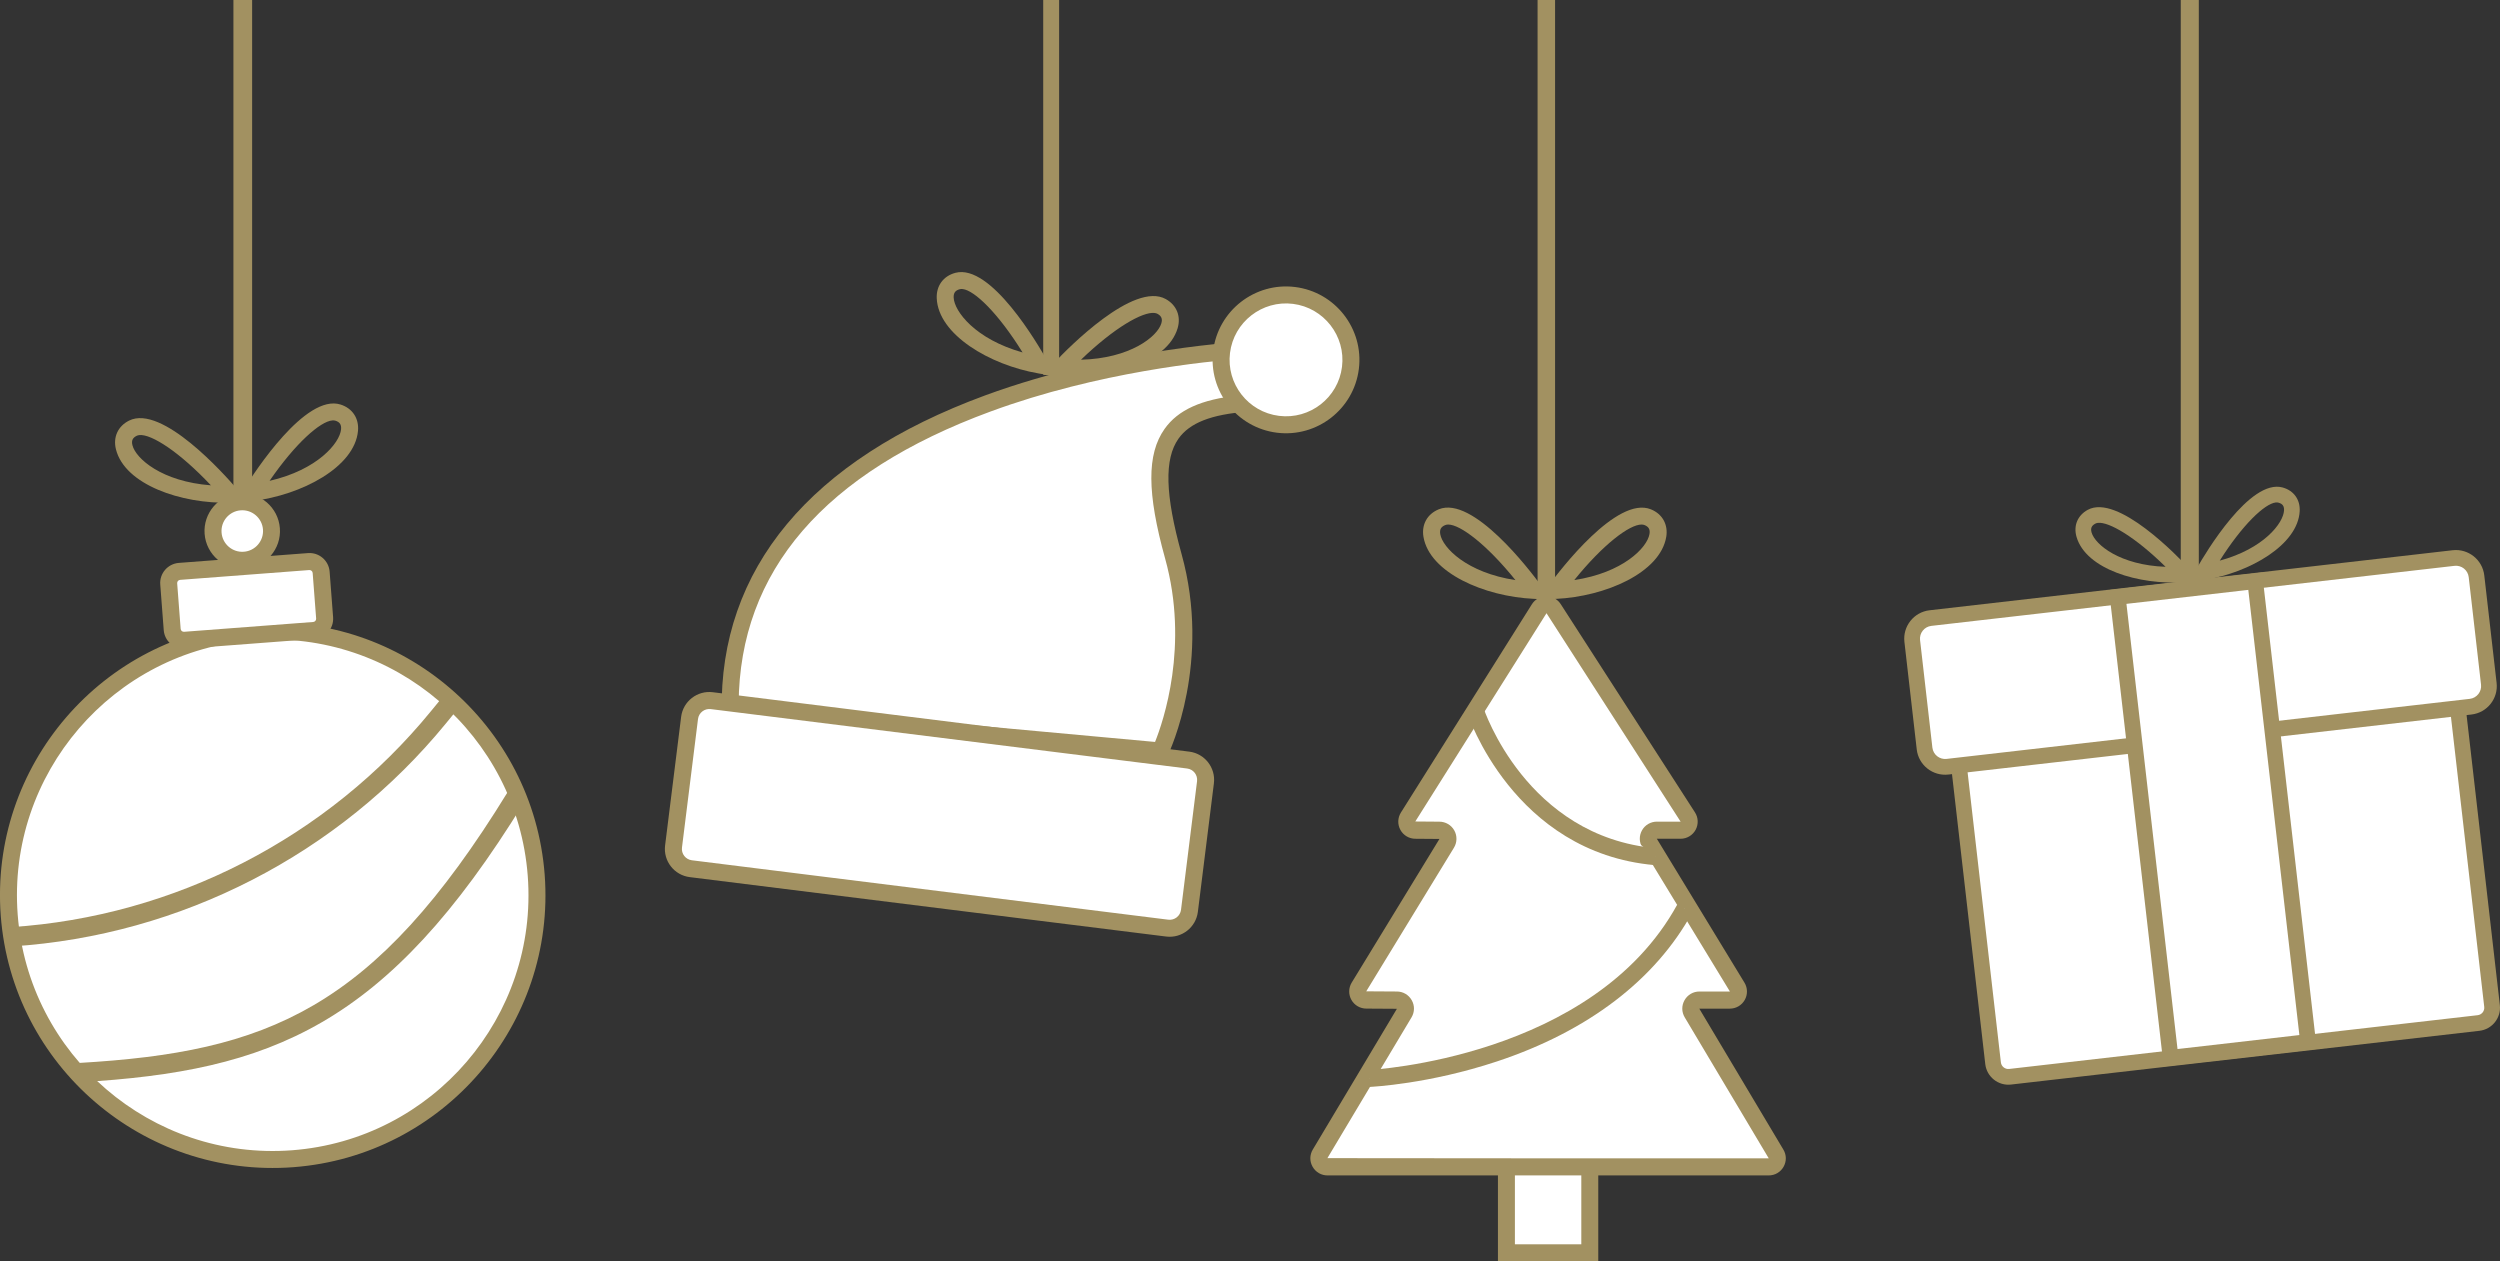 <svg version="1.1" xmlns="http://www.w3.org/2000/svg" viewBox="0 0 647.09 326.46">
	<rect x="0" y="0" width="647.09" height="326.46" fill="#333333" stroke="none"/>
	<path fill="#A29161" d="M566.51,150.76l2.11-3.7c2.22-3.9,13.75-23.24,22.22-20.88c2.88,0.8,4.57,3.16,4.4,6.16 c-0.48,8.68-12.85,15.83-24.53,17.74L566.51,150.76z M589.03,130.06c-2.85,0.33-8.58,5.72-14.48,15.05 c11.36-3.08,16.46-9.69,16.64-12.98c0.06-1.12-0.37-1.73-1.43-2.02C589.54,130.04,589.29,130.03,589.03,130.06z"/>
	<path fill="#A29161" d="M569.64,150.4l-4.25,0.29c-11.81,0.8-25.48-3.37-27.91-11.72c-0.84-2.89,0.27-5.57,2.89-7 c7.72-4.22,23.33,12.01,26.37,15.31L569.64,150.4z M543.02,135.34c-0.27,0.03-0.5,0.1-0.7,0.21c-0.97,0.53-1.25,1.21-0.94,2.29 c0.92,3.17,7.38,8.45,19.15,8.87C552.67,138.97,545.87,135.01,543.02,135.34z"/>
	<ellipse transform="matrix(0.994 -0.114 0.114 0.994 -13.213 65.746)" fill="#A29161" cx="568.05" cy="148.37" rx="1.07" ry="1.75"/>
	<path fill="#FFFFFF" d="M641.59,264.78l-121.37,13.93c-2.15,0.25-4.09-1.3-4.34-3.45l-10.09-87.9l129.15-14.82l10.09,87.9 C645.29,262.59,643.74,264.53,641.59,264.78z"/>
	<path fill="#A29161" d="M641.76,266.81l-121.24,13.91c-3.29,0.38-6.28-2-6.66-5.29l-10.31-89.86l133.19-15.29l10.31,89.86 C647.43,263.44,645.06,266.43,641.76,266.81z M508.05,189.15l9.85,85.82c0.12,1.07,1.09,1.84,2.16,1.71l121.24-13.91 c1.07-0.12,1.84-1.09,1.71-2.16l-9.85-85.82L508.05,189.15z"/>
	<path fill="#FFFFFF" d="M639.57,182.91l-135.58,15.56c-2.89,0.33-5.51-1.74-5.84-4.63l-3.21-28.01 c-0.33-2.89,1.74-5.5,4.64-5.84l135.58-15.56c2.89-0.33,5.51,1.74,5.84,4.64l3.21,28 C644.54,179.96,642.46,182.58,639.57,182.91z"/>
	<path fill="#A29161" d="M639.72,184.94l-135.41,15.54c-4.05,0.46-7.72-2.45-8.19-6.5l-3.19-27.83 c-0.46-4.05,2.45-7.72,6.5-8.19l135.4-15.54c4.05-0.46,7.72,2.45,8.19,6.5l3.19,27.83 C646.68,180.8,643.77,184.47,639.72,184.94z M499.9,162c-1.82,0.21-3.13,1.86-2.92,3.68l3.19,27.83 c0.21,1.82,1.86,3.13,3.68,2.92l135.41-15.54c1.82-0.21,3.13-1.86,2.92-3.68l-3.19-27.83c-0.21-1.82-1.86-3.13-3.68-2.92 L499.9,162z"/>
	<rect x="554.87" y="152.08" transform="matrix(0.994 -0.114 0.114 0.994 -20.45 66.696)" fill="#FFFFFF" width="35.82" height="120.05"/>
	<path fill="#A29161" d="M599.66,271.49l-39.62,4.55l-14.15-123.31l39.62-4.55L599.66,271.49z M563.62,271.53l31.54-3.62 l-13.22-115.23l-31.54,3.62L563.62,271.53z"/>
	<path fill="#A29161" d="M398.17,155.22l2.72-3.71c2.87-3.91,17.63-23.25,26.42-19.68c2.99,1.21,4.51,3.96,3.97,7.16 c-1.58,9.26-15.74,15.41-28.52,16.02L398.17,155.22z M424.88,135.77c-3.1,0-9.91,5.09-17.4,14.37 c12.58-1.9,18.86-8.37,19.46-11.89c0.21-1.2-0.18-1.9-1.29-2.35C425.43,135.81,425.17,135.77,424.88,135.77z"/>
	<path fill="#A29161" d="M401.56,155.22l-4.59-0.22c-12.78-0.6-26.94-6.76-28.52-16.02c-0.55-3.2,0.97-5.94,3.97-7.16 c8.81-3.57,23.56,15.77,26.42,19.68L401.56,155.22z M374.85,135.77c-0.29,0-0.55,0.04-0.77,0.14 c-1.11,0.45-1.49,1.15-1.29,2.35c0.6,3.51,6.88,9.98,19.46,11.89C384.76,140.86,377.95,135.77,374.85,135.77z"/>
	<ellipse fill="#A29161" cx="400.11" cy="152.84" rx="1.16" ry="1.89"/>
	<rect x="389.92" y="294.54" fill="#FFFFFF" width="21.58" height="29.72"/>
	<path fill="#A29161" d="M413.69,326.46h-25.97v-34.12h25.97V326.46z M392.11,322.07h17.19v-25.33h-17.19V322.07z"/>
	<path fill="#FFFFFF" d="M439.87,258.86h7.89c1.74,0,2.81-1.91,1.9-3.39l-22.71-37.18c-0.91-1.49,0.16-3.39,1.9-3.39H435 c1.77,0,2.83-1.96,1.88-3.44l-34.75-53.91c-0.88-1.37-2.89-1.36-3.76,0.02l-33.9,53.91c-0.93,1.49,0.13,3.42,1.89,3.42h6.2 c1.74,0,2.81,1.91,1.9,3.39l-22.71,37.18c-0.91,1.49,0.16,3.39,1.9,3.39h7.89c1.73,0,2.8,1.89,1.92,3.37l-21.77,36.43 c-0.89,1.49,0.18,3.38,1.91,3.38h57.05h0.11h57.05c1.73,0,2.8-1.89,1.91-3.38l-21.77-36.43 C437.06,260.75,438.14,258.86,439.87,258.86z"/>
	<path fill="#A29161" d="M457.81,304.24H343.6c-1.61,0-3.05-0.84-3.85-2.24c-0.8-1.4-0.78-3.07,0.05-4.46l21.77-36.43 l-7.92-0.05c-1.6,0-3.08-0.87-3.86-2.26c-0.78-1.39-0.75-3.11,0.08-4.47l22.71-37.18l-6.23-0.05c-1.61,0-3.1-0.88-3.87-2.29 c-0.78-1.41-0.73-3.13,0.13-4.5l33.9-53.91c0.81-1.29,2.2-2.06,3.72-2.07c0.01,0,0.02,0,0.02,0c1.51,0,2.9,0.76,3.72,2.03 l34.75,53.91c0.88,1.36,0.94,3.09,0.17,4.52c-0.78,1.42-2.27,2.31-3.89,2.31h-6.15l22.68,37.24c0.83,1.36,0.87,3.08,0.08,4.47 c-0.78,1.4-2.26,2.26-3.86,2.26h-7.89c-0.01,0-0.02,0-0.02,0l21.76,36.48c0.83,1.38,0.85,3.05,0.05,4.46 C460.86,303.4,459.42,304.24,457.81,304.24z M400.29,158.72l-33.96,53.91l6.23,0.05c1.6,0,3.08,0.87,3.86,2.26 c0.78,1.39,0.75,3.11-0.08,4.47l-22.71,37.18l7.92,0.05c1.61,0,3.05,0.84,3.85,2.24c0.8,1.4,0.78,3.07-0.05,4.46l-21.77,36.43 l57.08,0.05h57.15l-21.74-36.48c-0.83-1.39-0.85-3.05-0.05-4.46c0.8-1.4,2.24-2.24,3.85-2.24h7.89l-22.68-37.24 c-0.83-1.37-0.86-3.08-0.08-4.47c0.78-1.4,2.26-2.26,3.86-2.26H435L400.29,158.72z"/>
	<path fill="#FFFFFF" d="M354.46,279.13c0,0,58.98-2.63,81.62-43.97"/>
	<path fill="#A29161" d="M354.56,281.33l-0.2-4.39c0.58-0.03,58.02-3.08,79.79-42.83l3.85,2.11 c-9.53,17.4-27.01,30.72-50.54,38.52C369.81,280.59,355.17,281.3,354.56,281.33z"/>
	<path fill="#FFFFFF" d="M381.84,183.82c0,0,11.06,34.76,46.6,37.92"/>
	<path fill="#A29161" d="M428.25,223.92c-36.58-3.25-48.39-39.08-48.5-39.44l4.19-1.33l-2.09,0.67l2.09-0.67 c0.11,0.33,11.08,33.41,44.71,36.4L428.25,223.92z"/>
	<circle fill="#FFFFFF" cx="70.59" cy="231.72" r="68.4"/>
	<path fill="#A29161" d="M75.94,302.11c-38.81,2.95-72.79-26.23-75.74-65.04c-2.95-38.81,26.23-72.79,65.04-75.74 c38.81-2.95,72.79,26.23,75.74,65.04C143.93,265.18,114.75,299.16,75.94,302.11z M65.58,165.71 c-36.4,2.76-63.76,34.63-61,71.02c2.76,36.4,34.63,63.76,71.02,61c36.4-2.76,63.76-34.63,61-71.02 C133.84,190.3,101.98,162.94,65.58,165.71z"/>
	<circle fill="#FFFFFF" cx="62.7" cy="137.45" r="7.57"/>
	<path fill="#A29161" d="M63.44,147.19c-5.37,0.41-10.07-3.63-10.48-9c-0.41-5.37,3.63-10.07,9-10.48 c5.37-0.41,10.07,3.63,10.48,9C72.85,142.08,68.81,146.78,63.44,147.19z M62.3,132.09c-2.96,0.22-5.18,2.81-4.95,5.77 c0.22,2.95,2.81,5.18,5.77,4.95c2.95-0.22,5.17-2.81,4.95-5.76C67.84,134.09,65.25,131.86,62.3,132.09z"/>
	<path fill="#FFFFFF" d="M81.51,163.16l-33.97,2.58c-1.51,0.12-2.83-1.02-2.95-2.53l-0.94-12.34 c-0.12-1.51,1.02-2.83,2.53-2.95l33.97-2.58c1.51-0.12,2.83,1.02,2.95,2.53l0.94,12.34 C84.16,161.72,83.03,163.04,81.51,163.16z"/>
	<path fill="#A29161" d="M81.41,165.37l-33.43,2.54c-2.87,0.22-5.38-1.94-5.6-4.81l-0.9-11.8c-0.22-2.87,1.94-5.38,4.81-5.6 l33.43-2.54c2.87-0.22,5.38,1.94,5.6,4.81l0.9,11.8C86.43,162.64,84.28,165.15,81.41,165.37z M46.62,150.09 c-0.45,0.03-0.79,0.43-0.76,0.88l0.9,11.8c0.03,0.45,0.43,0.79,0.88,0.76l33.43-2.54c0.45-0.03,0.79-0.43,0.76-0.88l-0.9-11.8 c-0.03-0.45-0.43-0.79-0.88-0.76L46.62,150.09z"/>
	<path fill="#A29161" d="M60.87,130.24l2.43-3.9c2.56-4.12,15.8-24.52,24.86-21.63c3.08,0.98,4.8,3.6,4.5,6.84 c-0.87,9.35-14.53,16.56-27.22,18.13L60.87,130.24z M86.03,108.82c-3.1,0.24-9.5,5.82-16.26,15.64 c12.4-2.85,18.18-9.78,18.51-13.33c0.11-1.21-0.32-1.88-1.46-2.24C86.59,108.82,86.33,108.8,86.03,108.82z"/>
	<path fill="#A29161" d="M64.26,129.98l-4.6,0.13c-12.79,0.37-27.37-4.7-29.65-13.81c-0.79-3.15,0.52-6,3.41-7.44 c8.51-4.23,24.68,13.94,27.84,17.62L64.26,129.98z M36.14,112.61c-0.29,0.02-0.55,0.09-0.76,0.19 c-1.07,0.53-1.4,1.26-1.1,2.44c0.86,3.46,7.62,9.43,20.31,10.38C46.41,116.93,39.24,112.37,36.14,112.61z"/>
	<ellipse transform="matrix(0.997 -0.076 0.076 0.997 -9.472 5.098)" fill="#A29161" cx="62.63" cy="127.72" rx="1.16" ry="1.89"/>
	<rect x="60.42" fill="#A29161" width="4.84" height="127.8"/>
	<path fill="#A29161" d="M269.93,97.01l3.16-3.34c3.33-3.53,20.37-20.89,28.66-16.26c2.82,1.57,3.99,4.48,3.05,7.59 c-2.71,8.99-17.53,13.35-30.28,12.36L269.93,97.01z M298.85,81.01c-3.08-0.38-10.47,3.82-19.05,12.1 c12.72-0.33,19.76-5.98,20.79-9.39c0.35-1.16,0.06-1.91-0.99-2.49C299.39,81.12,299.14,81.04,298.85,81.01z"/>
	<path fill="#A29161" d="M273.3,97.43l-4.53-0.78c-12.6-2.18-25.89-10.04-26.31-19.42c-0.15-3.24,1.7-5.78,4.82-6.61 c9.19-2.45,21.43,18.56,23.79,22.8L273.3,97.43z M249.2,74.82c-0.29-0.04-0.55-0.02-0.79,0.04c-1.15,0.31-1.62,0.96-1.57,2.17 c0.16,3.56,5.6,10.76,17.84,14.2C258.4,81.09,252.28,75.2,249.2,74.82z"/>
	<ellipse transform="matrix(0.992 0.124 -0.124 0.992 13.827 -32.936)" fill="#A29161" cx="272.15" cy="94.88" rx="1.16" ry="1.89"/>
	<path fill="#FFFFFF" d="M300.36,194.37c0,0,10.96-22.93,3.34-50.38c-7.62-27.45-3.36-37.96,18.93-39.6l0.99-13.86 c0,0-136.18,5.84-134.62,93.64L300.36,194.37z"/>
	<path fill="#A29161" d="M186.84,186.17l-0.03-1.97c-0.66-36.92,22.91-65.22,68.16-81.85c33.78-12.41,68.21-14.01,68.56-14.03 l2.46-0.11l-1.3,18.22l-1.89,0.14c-9.25,0.68-14.9,2.9-17.77,6.98c-3.71,5.27-3.46,14.47,0.8,29.84 c7.75,27.92-3.01,50.95-3.47,51.91l-0.66,1.38L186.84,186.17z M321.25,92.87c-8.39,0.61-36.87,3.34-64.85,13.64 c-43.07,15.85-65,41.29-65.21,75.65l107.78,9.88c2.12-5.28,8.87-24.92,2.61-47.46c-4.71-16.98-4.76-27.01-0.16-33.54 c3.47-4.93,9.58-7.7,19.15-8.67L321.25,92.87z"/>
	<path fill="#FFFFFF" d="M302.58,240.29L178.35,224.8c-2.57-0.32-4.39-2.66-4.07-5.23l4.26-34.19 c0.32-2.57,2.66-4.39,5.23-4.07l124.23,15.49c2.57,0.32,4.39,2.66,4.07,5.23l-4.26,34.19 C307.49,238.79,305.15,240.61,302.58,240.29z"/>
	<path fill="#A29161" d="M301.85,242.41l-123.32-15.38c-4.02-0.5-6.88-4.18-6.38-8.2l4.15-33.28c0.5-4.02,4.18-6.88,8.2-6.38 l123.32,15.38c4.02,0.5,6.88,4.18,6.38,8.2l-4.15,33.28C309.55,240.05,305.87,242.91,301.85,242.41z M183.96,183.54 c-1.61-0.2-3.09,0.95-3.29,2.56l-4.15,33.28c-0.2,1.62,0.95,3.09,2.56,3.29l123.32,15.38c1.61,0.2,3.09-0.95,3.29-2.56 l4.15-33.28c0.2-1.61-0.95-3.09-2.56-3.29L183.96,183.54z"/>
	<circle fill="#FFFFFF" cx="332.86" cy="93.15" r="16.8"/>
	<path fill="#A29161" d="M330.51,112c-10.4-1.3-17.8-10.81-16.5-21.21s10.81-17.8,21.21-16.5c10.4,1.3,17.8,10.81,16.5,21.21 C350.42,105.9,340.9,113.3,330.51,112z M334.67,78.65c-7.99-1-15.31,4.7-16.3,12.69c-1,7.99,4.69,15.31,12.69,16.3 c7.99,1,15.31-4.69,16.3-12.69C348.35,86.96,342.66,79.65,334.67,78.65z"/>
	<rect x="270.02" fill="#A29161" width="4.12" height="96.03"/>
	<rect x="397.98" fill="#A29161" width="4.53" height="155.2"/>
	<rect x="564.46" fill="#A29161" width="4.67" height="149.72"/>
	<path fill="#A29161" d="M3.21,244.96l-0.32-4.99c42.24-2.75,81.84-23.11,108.64-55.87l3.22-3.93l3.87,3.17l-3.22,3.93 C87.72,221.1,46.83,242.13,3.21,244.96z"/>
	<path fill="#A29161" d="M20.7,280.12l-0.29-4.99c48.7-2.84,76.28-13.63,110.96-70.06l4.26,2.62 C100,265.66,70.18,277.23,20.7,280.12z"/>
</svg>